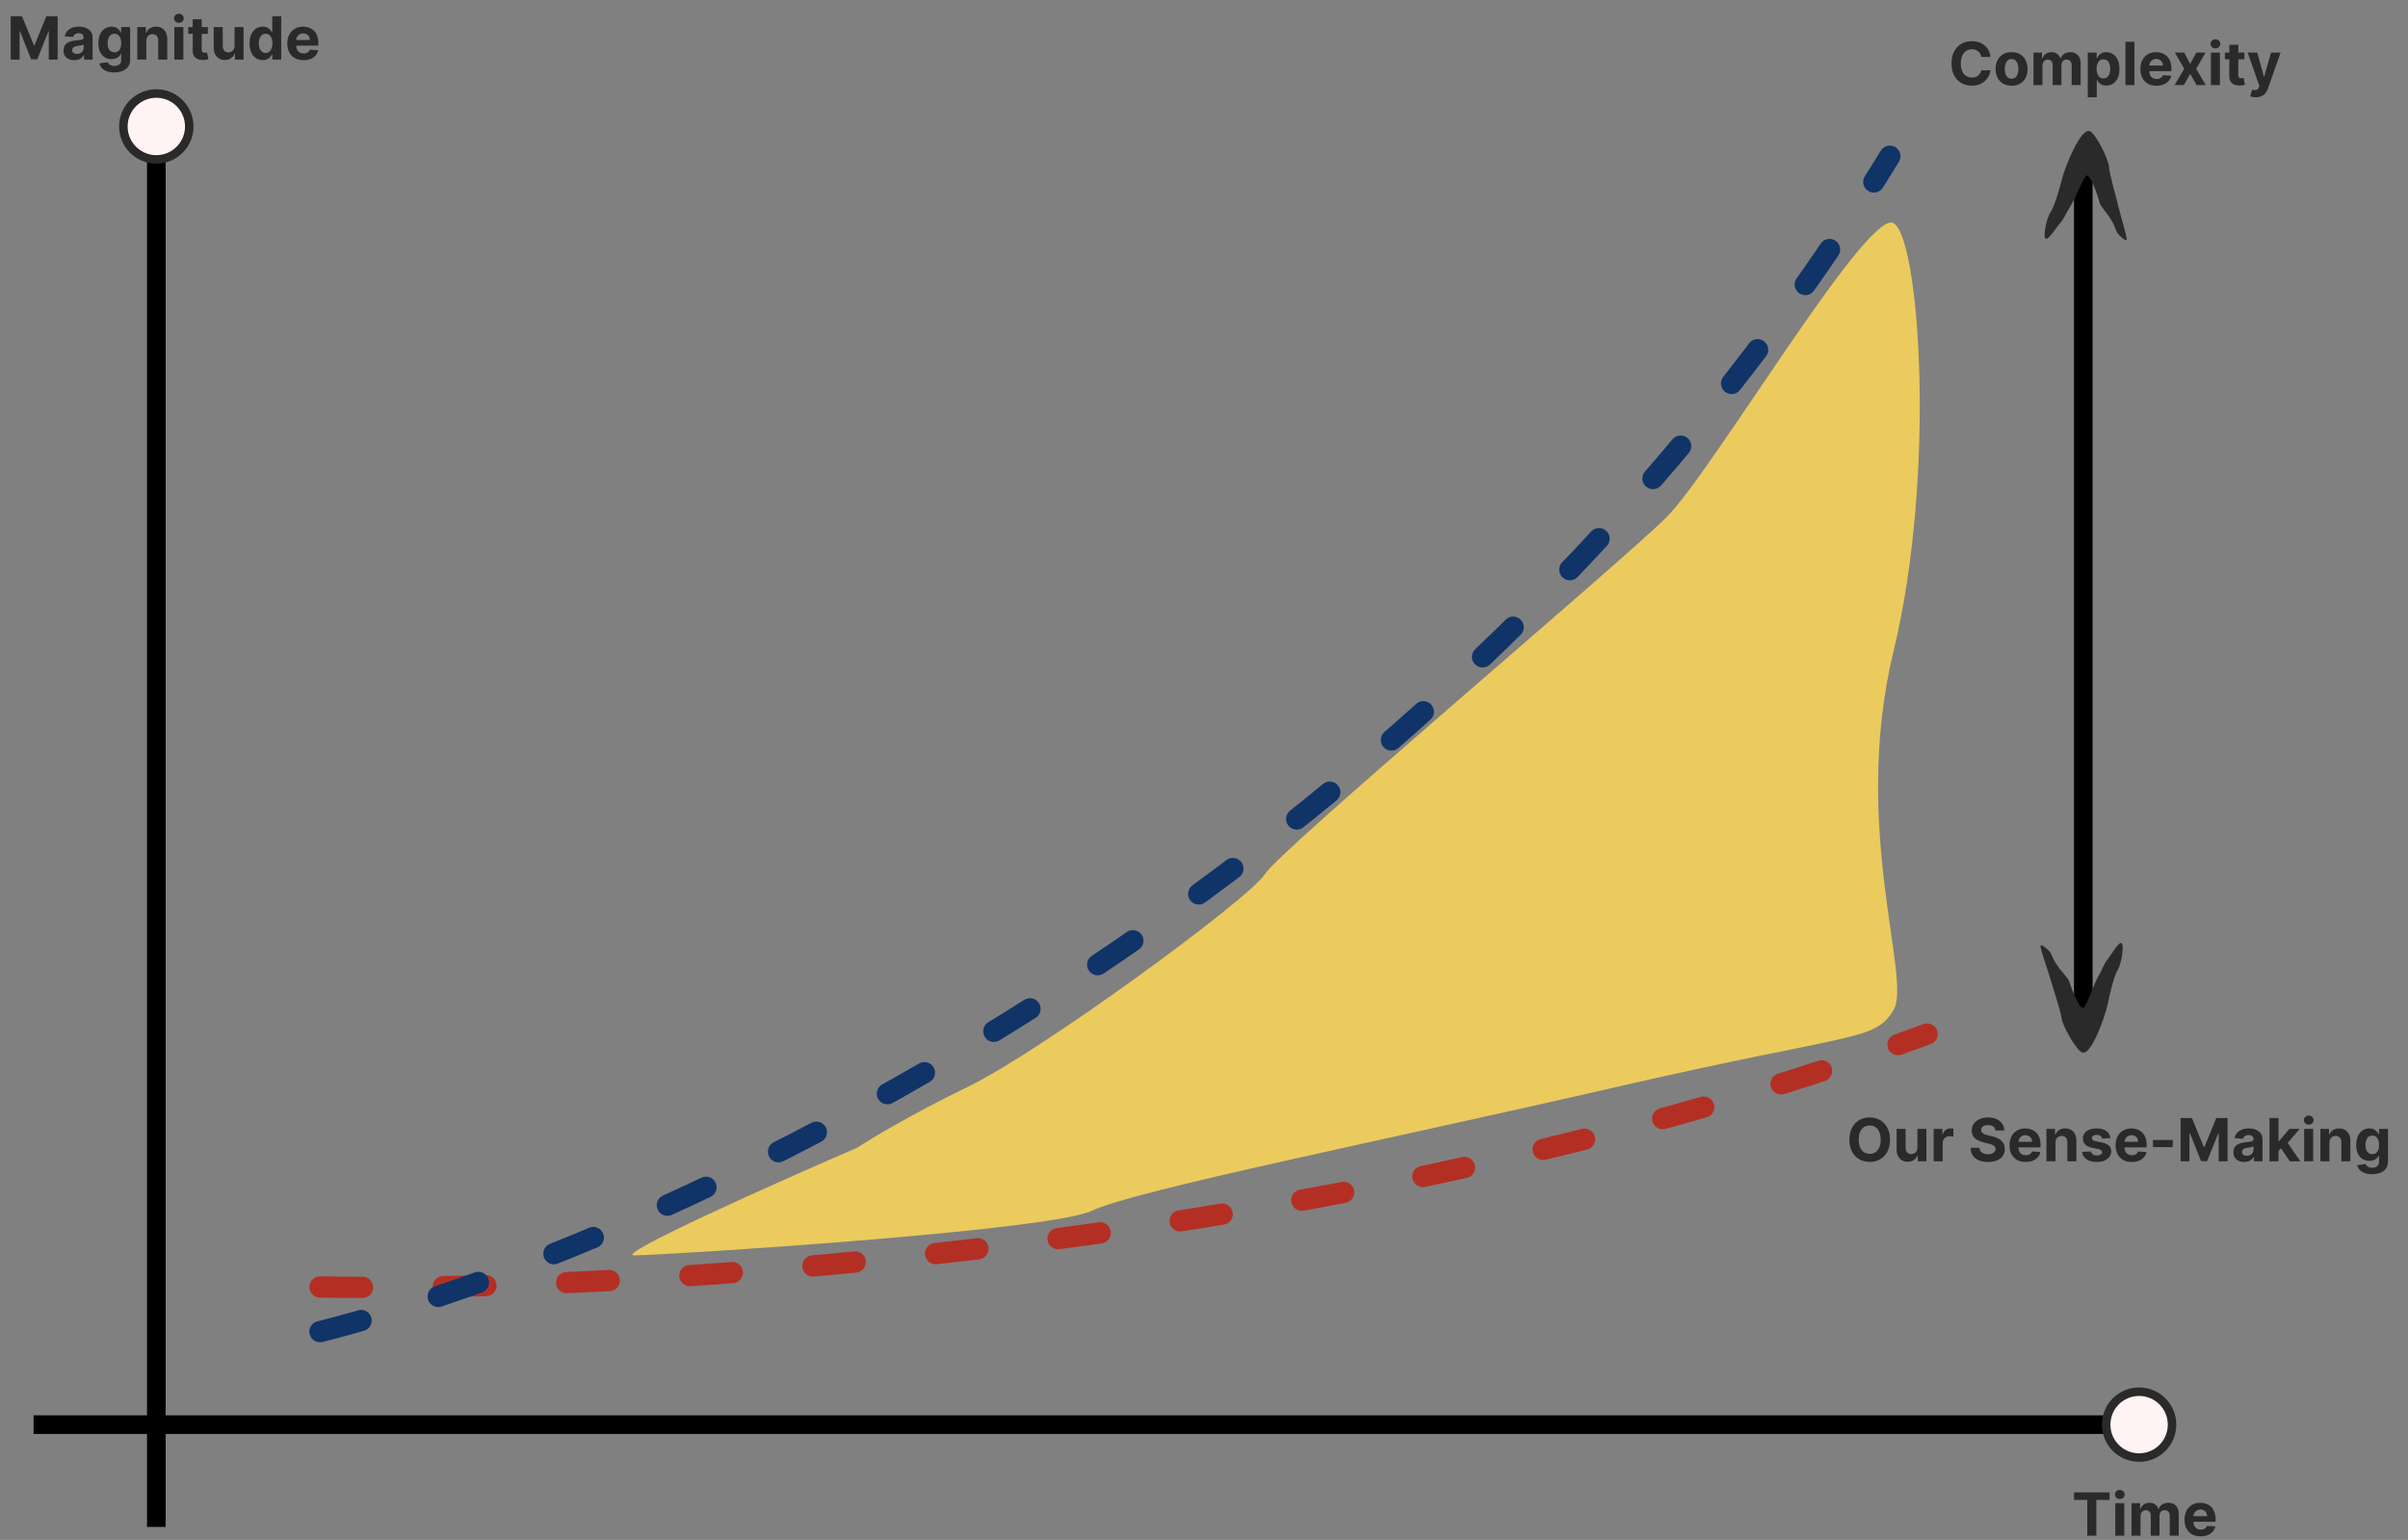 <svg width="566" height="362" viewBox="0 0 566 362" fill="none" xmlns="http://www.w3.org/2000/svg">
<rect x="0" y="0" width="566" height="362" fill="#808080" stroke="none"/>
<path d="M2.519 3.818H5.174L7.978 10.659H8.097L10.901 3.818H13.556V14H11.468V7.373H11.383L8.748 13.95H7.326L4.691 7.348H4.607V14H2.519V3.818ZM17.467 14.144C16.98 14.144 16.546 14.06 16.165 13.891C15.783 13.718 15.482 13.465 15.26 13.13C15.041 12.792 14.932 12.371 14.932 11.867C14.932 11.443 15.009 11.087 15.165 10.798C15.321 10.51 15.533 10.278 15.802 10.102C16.07 9.927 16.375 9.794 16.716 9.705C17.061 9.615 17.422 9.552 17.8 9.516C18.244 9.469 18.602 9.426 18.874 9.386C19.146 9.343 19.343 9.28 19.466 9.197C19.588 9.115 19.65 8.992 19.65 8.83V8.8C19.65 8.485 19.55 8.241 19.351 8.069C19.156 7.897 18.877 7.81 18.516 7.81C18.135 7.81 17.832 7.895 17.606 8.064C17.381 8.23 17.232 8.438 17.159 8.69L15.2 8.531C15.299 8.067 15.495 7.666 15.787 7.328C16.078 6.987 16.454 6.725 16.915 6.543C17.379 6.357 17.916 6.264 18.526 6.264C18.95 6.264 19.356 6.314 19.744 6.413C20.135 6.513 20.482 6.667 20.783 6.876C21.088 7.085 21.328 7.353 21.504 7.681C21.68 8.006 21.767 8.395 21.767 8.849V14H19.759V12.941H19.699C19.577 13.18 19.413 13.39 19.207 13.572C19.002 13.751 18.755 13.892 18.466 13.995C18.178 14.095 17.845 14.144 17.467 14.144ZM18.074 12.682C18.385 12.682 18.66 12.621 18.899 12.499C19.137 12.373 19.325 12.204 19.461 11.992C19.597 11.779 19.665 11.539 19.665 11.271V10.46C19.598 10.503 19.507 10.543 19.391 10.579C19.278 10.613 19.151 10.644 19.008 10.674C18.866 10.7 18.723 10.725 18.581 10.749C18.438 10.768 18.309 10.787 18.193 10.803C17.944 10.84 17.727 10.898 17.542 10.977C17.356 11.057 17.212 11.165 17.109 11.3C17.006 11.433 16.955 11.599 16.955 11.798C16.955 12.086 17.059 12.306 17.268 12.459C17.48 12.608 17.749 12.682 18.074 12.682ZM26.851 17.023C26.165 17.023 25.577 16.928 25.086 16.739C24.599 16.554 24.211 16.3 23.923 15.979C23.634 15.657 23.447 15.296 23.361 14.895L25.32 14.631C25.379 14.784 25.474 14.926 25.603 15.059C25.732 15.191 25.903 15.298 26.115 15.377C26.331 15.46 26.592 15.501 26.901 15.501C27.361 15.501 27.741 15.389 28.039 15.163C28.341 14.941 28.492 14.568 28.492 14.045V12.648H28.402C28.309 12.86 28.17 13.06 27.985 13.249C27.799 13.438 27.56 13.592 27.269 13.712C26.977 13.831 26.629 13.891 26.224 13.891C25.651 13.891 25.129 13.758 24.659 13.493C24.191 13.224 23.818 12.815 23.54 12.265C23.265 11.711 23.127 11.012 23.127 10.167C23.127 9.302 23.268 8.579 23.55 7.999C23.831 7.419 24.206 6.985 24.673 6.697C25.144 6.408 25.659 6.264 26.22 6.264C26.647 6.264 27.005 6.337 27.293 6.483C27.582 6.625 27.814 6.804 27.989 7.02C28.168 7.232 28.306 7.441 28.402 7.646H28.482V6.364H30.585V14.075C30.585 14.724 30.425 15.268 30.107 15.705C29.789 16.143 29.348 16.471 28.785 16.69C28.225 16.912 27.58 17.023 26.851 17.023ZM26.896 12.3C27.237 12.3 27.525 12.215 27.761 12.046C27.999 11.874 28.182 11.629 28.308 11.31C28.437 10.989 28.502 10.604 28.502 10.157C28.502 9.71 28.439 9.322 28.313 8.994C28.187 8.662 28.004 8.405 27.766 8.223C27.527 8.041 27.237 7.95 26.896 7.95C26.548 7.95 26.254 8.044 26.016 8.233C25.777 8.419 25.596 8.677 25.474 9.009C25.351 9.34 25.29 9.723 25.29 10.157C25.29 10.598 25.351 10.979 25.474 11.3C25.6 11.619 25.78 11.866 26.016 12.041C26.254 12.213 26.548 12.3 26.896 12.3ZM34.388 9.585V14H32.27V6.364H34.288V7.711H34.378C34.547 7.267 34.83 6.915 35.228 6.657C35.626 6.395 36.108 6.264 36.675 6.264C37.205 6.264 37.667 6.38 38.062 6.612C38.456 6.844 38.763 7.176 38.982 7.607C39.2 8.034 39.31 8.545 39.31 9.138V14H37.192V9.516C37.195 9.048 37.076 8.684 36.834 8.422C36.592 8.157 36.259 8.024 35.835 8.024C35.55 8.024 35.298 8.085 35.079 8.208C34.864 8.331 34.694 8.51 34.572 8.745C34.453 8.977 34.391 9.257 34.388 9.585ZM40.979 14V6.364H43.097V14H40.979ZM42.043 5.379C41.728 5.379 41.458 5.275 41.233 5.066C41.01 4.854 40.899 4.6 40.899 4.305C40.899 4.014 41.01 3.763 41.233 3.555C41.458 3.343 41.728 3.237 42.043 3.237C42.358 3.237 42.626 3.343 42.848 3.555C43.074 3.763 43.186 4.014 43.186 4.305C43.186 4.6 43.074 4.854 42.848 5.066C42.626 5.275 42.358 5.379 42.043 5.379ZM48.855 6.364V7.955H44.257V6.364H48.855ZM45.3 4.534H47.418V11.653C47.418 11.849 47.448 12.001 47.508 12.111C47.568 12.217 47.65 12.291 47.757 12.335C47.866 12.378 47.992 12.399 48.134 12.399C48.234 12.399 48.333 12.391 48.433 12.374C48.532 12.354 48.608 12.339 48.661 12.329L48.994 13.905C48.888 13.939 48.739 13.977 48.547 14.02C48.355 14.066 48.121 14.095 47.846 14.104C47.336 14.124 46.888 14.056 46.504 13.901C46.123 13.745 45.826 13.503 45.614 13.175C45.402 12.847 45.297 12.432 45.3 11.932V4.534ZM55.132 10.749V6.364H57.25V14H55.216V12.613H55.137C54.965 13.06 54.678 13.42 54.277 13.692C53.879 13.963 53.393 14.099 52.82 14.099C52.31 14.099 51.861 13.983 51.473 13.751C51.085 13.519 50.782 13.19 50.563 12.762C50.347 12.335 50.238 11.822 50.235 11.226V6.364H52.353V10.848C52.356 11.299 52.477 11.655 52.716 11.917C52.954 12.179 53.274 12.31 53.675 12.31C53.93 12.31 54.169 12.252 54.391 12.136C54.613 12.016 54.792 11.841 54.928 11.609C55.067 11.377 55.135 11.09 55.132 10.749ZM61.758 14.124C61.178 14.124 60.652 13.975 60.182 13.677C59.714 13.375 59.343 12.933 59.068 12.349C58.796 11.763 58.66 11.044 58.66 10.192C58.66 9.317 58.801 8.589 59.083 8.009C59.365 7.426 59.739 6.99 60.207 6.702C60.677 6.41 61.193 6.264 61.753 6.264C62.18 6.264 62.537 6.337 62.822 6.483C63.11 6.625 63.342 6.804 63.518 7.02C63.697 7.232 63.833 7.441 63.925 7.646H63.99V3.818H66.103V14H64.015V12.777H63.925C63.826 12.989 63.685 13.2 63.503 13.408C63.324 13.614 63.09 13.785 62.802 13.921C62.517 14.056 62.169 14.124 61.758 14.124ZM62.429 12.439C62.77 12.439 63.059 12.346 63.294 12.161C63.533 11.972 63.715 11.708 63.841 11.37C63.97 11.032 64.035 10.636 64.035 10.182C64.035 9.728 63.972 9.333 63.846 8.999C63.72 8.664 63.538 8.405 63.299 8.223C63.06 8.041 62.77 7.95 62.429 7.95C62.081 7.95 61.788 8.044 61.549 8.233C61.31 8.422 61.13 8.684 61.007 9.018C60.884 9.353 60.823 9.741 60.823 10.182C60.823 10.626 60.884 11.019 61.007 11.36C61.133 11.698 61.314 11.963 61.549 12.155C61.788 12.345 62.081 12.439 62.429 12.439ZM71.324 14.149C70.539 14.149 69.863 13.99 69.296 13.672C68.733 13.35 68.298 12.896 67.993 12.31C67.688 11.72 67.536 11.022 67.536 10.217C67.536 9.431 67.688 8.742 67.993 8.148C68.298 7.555 68.728 7.093 69.281 6.761C69.838 6.43 70.491 6.264 71.24 6.264C71.744 6.264 72.213 6.345 72.647 6.508C73.084 6.667 73.465 6.907 73.79 7.229C74.118 7.55 74.374 7.955 74.556 8.442C74.738 8.926 74.829 9.492 74.829 10.142V10.724H68.381V9.411H72.836C72.836 9.106 72.769 8.836 72.637 8.601C72.504 8.366 72.32 8.182 72.085 8.049C71.853 7.913 71.583 7.845 71.275 7.845C70.953 7.845 70.668 7.92 70.419 8.069C70.174 8.215 69.982 8.412 69.843 8.661C69.704 8.906 69.632 9.179 69.629 9.481V10.729C69.629 11.107 69.699 11.433 69.838 11.708C69.98 11.983 70.181 12.195 70.439 12.345C70.698 12.494 71.004 12.568 71.359 12.568C71.594 12.568 71.81 12.535 72.005 12.469C72.201 12.402 72.368 12.303 72.507 12.171C72.647 12.038 72.753 11.876 72.826 11.683L74.784 11.812C74.685 12.283 74.481 12.694 74.173 13.046C73.868 13.393 73.474 13.665 72.99 13.861C72.509 14.053 71.954 14.149 71.324 14.149Z" fill="#2A2A2A"/>
<path fill-rule="evenodd" clip-rule="evenodd" d="M34.558 358.94V29.73H38.93V358.94H34.558Z" fill="black"/>
<path fill-rule="evenodd" clip-rule="evenodd" d="M7.889 332.708L506.732 332.708L506.732 337.08L7.889 337.08L7.889 332.708Z" fill="black"/>
<path d="M487.497 352.593V350.818H495.859V352.593H492.742V361H490.614V352.593H487.497ZM497.197 361V353.364H499.315V361H497.197ZM498.261 352.379C497.946 352.379 497.676 352.275 497.45 352.066C497.228 351.854 497.117 351.6 497.117 351.305C497.117 351.014 497.228 350.763 497.45 350.555C497.676 350.343 497.946 350.237 498.261 350.237C498.576 350.237 498.844 350.343 499.066 350.555C499.291 350.763 499.404 351.014 499.404 351.305C499.404 351.6 499.291 351.854 499.066 352.066C498.844 352.275 498.576 352.379 498.261 352.379ZM501.011 361V353.364H503.03V354.711H503.119C503.278 354.263 503.543 353.911 503.915 353.652C504.286 353.393 504.73 353.264 505.247 353.264C505.771 353.264 506.216 353.395 506.584 353.657C506.952 353.915 507.198 354.267 507.32 354.711H507.4C507.555 354.273 507.837 353.924 508.245 353.662C508.656 353.397 509.141 353.264 509.702 353.264C510.414 353.264 510.992 353.491 511.437 353.945C511.884 354.396 512.108 355.036 512.108 355.864V361H509.995V356.282C509.995 355.858 509.882 355.54 509.657 355.327C509.431 355.115 509.15 355.009 508.812 355.009C508.427 355.009 508.127 355.132 507.912 355.377C507.696 355.619 507.589 355.939 507.589 356.337V361H505.535V356.237C505.535 355.863 505.428 355.564 505.212 355.342C505 355.12 504.72 355.009 504.372 355.009C504.137 355.009 503.925 355.069 503.736 355.188C503.55 355.304 503.403 355.468 503.293 355.68C503.184 355.889 503.129 356.134 503.129 356.416V361H501.011ZM517.261 361.149C516.475 361.149 515.799 360.99 515.232 360.672C514.669 360.35 514.235 359.896 513.93 359.31C513.625 358.72 513.472 358.022 513.472 357.217C513.472 356.431 513.625 355.742 513.93 355.148C514.235 354.555 514.664 354.093 515.218 353.761C515.774 353.43 516.427 353.264 517.176 353.264C517.68 353.264 518.149 353.345 518.583 353.508C519.021 353.667 519.402 353.907 519.727 354.229C520.055 354.55 520.31 354.955 520.492 355.442C520.675 355.926 520.766 356.492 520.766 357.142V357.724H514.318V356.411H518.772C518.772 356.106 518.706 355.836 518.573 355.601C518.441 355.366 518.257 355.182 518.021 355.049C517.789 354.913 517.519 354.845 517.211 354.845C516.89 354.845 516.605 354.92 516.356 355.069C516.111 355.215 515.919 355.412 515.779 355.661C515.64 355.906 515.569 356.179 515.566 356.481V357.729C515.566 358.107 515.635 358.433 515.774 358.708C515.917 358.983 516.117 359.195 516.376 359.344C516.634 359.494 516.941 359.568 517.296 359.568C517.531 359.568 517.746 359.535 517.942 359.469C518.137 359.402 518.305 359.303 518.444 359.17C518.583 359.038 518.689 358.875 518.762 358.683L520.721 358.812C520.622 359.283 520.418 359.694 520.11 360.045C519.805 360.393 519.41 360.665 518.926 360.861C518.446 361.053 517.891 361.149 517.261 361.149Z" fill="#2A2A2A"/>
<path d="M467.869 13.383H465.691C465.651 13.101 465.57 12.851 465.447 12.632C465.325 12.41 465.167 12.221 464.975 12.065C464.783 11.91 464.561 11.79 464.309 11.707C464.06 11.624 463.79 11.583 463.499 11.583C462.972 11.583 462.513 11.714 462.121 11.976C461.73 12.234 461.427 12.612 461.212 13.109C460.996 13.603 460.888 14.203 460.888 14.909C460.888 15.635 460.996 16.245 461.212 16.739C461.43 17.233 461.735 17.605 462.126 17.857C462.518 18.109 462.97 18.235 463.484 18.235C463.772 18.235 464.039 18.197 464.284 18.121C464.533 18.044 464.753 17.933 464.945 17.788C465.138 17.639 465.297 17.458 465.423 17.246C465.552 17.034 465.641 16.792 465.691 16.52L467.869 16.53C467.812 16.997 467.671 17.448 467.446 17.882C467.224 18.313 466.924 18.699 466.546 19.041C466.172 19.379 465.724 19.647 465.204 19.846C464.687 20.041 464.102 20.139 463.449 20.139C462.541 20.139 461.729 19.934 461.013 19.523C460.3 19.112 459.737 18.517 459.322 17.738C458.911 16.959 458.706 16.016 458.706 14.909C458.706 13.799 458.915 12.854 459.332 12.075C459.75 11.296 460.317 10.703 461.033 10.296C461.749 9.884 462.554 9.679 463.449 9.679C464.039 9.679 464.586 9.762 465.089 9.928C465.597 10.093 466.046 10.335 466.437 10.653C466.828 10.968 467.146 11.354 467.391 11.812C467.64 12.269 467.799 12.793 467.869 13.383ZM472.823 20.149C472.051 20.149 471.383 19.985 470.819 19.657C470.259 19.326 469.827 18.865 469.522 18.275C469.217 17.682 469.064 16.994 469.064 16.212C469.064 15.423 469.217 14.733 469.522 14.143C469.827 13.55 470.259 13.089 470.819 12.761C471.383 12.43 472.051 12.264 472.823 12.264C473.595 12.264 474.261 12.43 474.821 12.761C475.385 13.089 475.819 13.55 476.124 14.143C476.429 14.733 476.581 15.423 476.581 16.212C476.581 16.994 476.429 17.682 476.124 18.275C475.819 18.865 475.385 19.326 474.821 19.657C474.261 19.985 473.595 20.149 472.823 20.149ZM472.833 18.509C473.184 18.509 473.477 18.409 473.713 18.21C473.948 18.008 474.125 17.733 474.245 17.385C474.367 17.037 474.429 16.641 474.429 16.197C474.429 15.753 474.367 15.357 474.245 15.008C474.125 14.661 473.948 14.385 473.713 14.183C473.477 13.981 473.184 13.88 472.833 13.88C472.478 13.88 472.18 13.981 471.938 14.183C471.699 14.385 471.519 14.661 471.396 15.008C471.277 15.357 471.217 15.753 471.217 16.197C471.217 16.641 471.277 17.037 471.396 17.385C471.519 17.733 471.699 18.008 471.938 18.21C472.18 18.409 472.478 18.509 472.833 18.509ZM477.958 20V12.364H479.977V13.711H480.066C480.225 13.264 480.491 12.911 480.862 12.652C481.233 12.393 481.677 12.264 482.194 12.264C482.718 12.264 483.164 12.395 483.532 12.657C483.9 12.915 484.145 13.267 484.267 13.711H484.347C484.503 13.273 484.784 12.924 485.192 12.662C485.603 12.397 486.089 12.264 486.649 12.264C487.361 12.264 487.94 12.491 488.384 12.945C488.831 13.396 489.055 14.036 489.055 14.864V20H486.942V15.282C486.942 14.858 486.829 14.54 486.604 14.327C486.379 14.115 486.097 14.009 485.759 14.009C485.374 14.009 485.074 14.132 484.859 14.377C484.644 14.619 484.536 14.939 484.536 15.337V20H482.483V15.237C482.483 14.863 482.375 14.564 482.159 14.342C481.947 14.12 481.667 14.009 481.319 14.009C481.084 14.009 480.872 14.069 480.683 14.188C480.497 14.304 480.35 14.468 480.24 14.68C480.131 14.889 480.076 15.134 480.076 15.416V20H477.958ZM490.728 22.864V12.364H492.816V13.646H492.911C493.003 13.441 493.138 13.232 493.313 13.02C493.492 12.805 493.724 12.626 494.009 12.483C494.298 12.337 494.656 12.264 495.083 12.264C495.64 12.264 496.154 12.41 496.624 12.702C497.095 12.99 497.471 13.426 497.753 14.009C498.035 14.589 498.175 15.317 498.175 16.192C498.175 17.044 498.038 17.763 497.763 18.349C497.491 18.933 497.12 19.375 496.649 19.677C496.182 19.975 495.658 20.124 495.078 20.124C494.667 20.124 494.317 20.056 494.029 19.921C493.744 19.785 493.51 19.614 493.328 19.408C493.146 19.2 493.007 18.989 492.911 18.777H492.846V22.864H490.728ZM492.801 16.182C492.801 16.636 492.864 17.032 492.99 17.37C493.116 17.708 493.298 17.972 493.537 18.16C493.776 18.346 494.066 18.439 494.407 18.439C494.752 18.439 495.043 18.345 495.282 18.155C495.521 17.963 495.701 17.698 495.824 17.36C495.95 17.019 496.013 16.626 496.013 16.182C496.013 15.741 495.951 15.353 495.829 15.018C495.706 14.684 495.526 14.422 495.287 14.233C495.048 14.044 494.755 13.95 494.407 13.95C494.062 13.95 493.771 14.041 493.532 14.223C493.297 14.405 493.116 14.664 492.99 14.999C492.864 15.333 492.801 15.728 492.801 16.182ZM501.705 9.818V20H499.587V9.818H501.705ZM506.882 20.149C506.096 20.149 505.42 19.99 504.854 19.672C504.29 19.35 503.856 18.896 503.551 18.31C503.246 17.72 503.094 17.022 503.094 16.217C503.094 15.431 503.246 14.742 503.551 14.148C503.856 13.555 504.285 13.093 504.839 12.761C505.395 12.43 506.048 12.264 506.797 12.264C507.301 12.264 507.77 12.345 508.204 12.508C508.642 12.667 509.023 12.907 509.348 13.229C509.676 13.55 509.931 13.954 510.113 14.442C510.296 14.926 510.387 15.492 510.387 16.142V16.724H503.939V15.411H508.393C508.393 15.106 508.327 14.836 508.194 14.601C508.062 14.366 507.878 14.182 507.643 14.049C507.411 13.913 507.14 13.845 506.832 13.845C506.511 13.845 506.226 13.92 505.977 14.069C505.732 14.215 505.54 14.412 505.4 14.661C505.261 14.906 505.19 15.179 505.187 15.481V16.729C505.187 17.107 505.256 17.433 505.395 17.708C505.538 17.983 505.738 18.195 505.997 18.345C506.256 18.494 506.562 18.568 506.917 18.568C507.152 18.568 507.367 18.535 507.563 18.469C507.759 18.402 507.926 18.303 508.065 18.171C508.204 18.038 508.31 17.875 508.383 17.683L510.342 17.812C510.243 18.283 510.039 18.694 509.731 19.046C509.426 19.393 509.031 19.665 508.547 19.861C508.067 20.053 507.512 20.149 506.882 20.149ZM513.402 12.364L514.804 15.033L516.241 12.364H518.414L516.201 16.182L518.473 20H516.311L514.804 17.36L513.323 20H511.135L513.402 16.182L511.215 12.364H513.402ZM519.671 20V12.364H521.789V20H519.671ZM520.735 11.379C520.42 11.379 520.15 11.275 519.925 11.066C519.703 10.854 519.592 10.6 519.592 10.305C519.592 10.014 519.703 9.763 519.925 9.555C520.15 9.343 520.42 9.237 520.735 9.237C521.05 9.237 521.319 9.343 521.541 9.555C521.766 9.763 521.879 10.014 521.879 10.305C521.879 10.6 521.766 10.854 521.541 11.066C521.319 11.275 521.05 11.379 520.735 11.379ZM527.548 12.364V13.954H522.949V12.364H527.548ZM523.993 10.534H526.111V17.653C526.111 17.849 526.141 18.001 526.2 18.111C526.26 18.217 526.343 18.291 526.449 18.334C526.558 18.378 526.684 18.399 526.827 18.399C526.926 18.399 527.026 18.391 527.125 18.374C527.224 18.354 527.301 18.34 527.354 18.329L527.687 19.905C527.581 19.939 527.432 19.977 527.239 20.02C527.047 20.066 526.813 20.095 526.538 20.104C526.028 20.124 525.58 20.056 525.196 19.901C524.815 19.745 524.518 19.503 524.306 19.175C524.094 18.847 523.99 18.432 523.993 17.932V10.534ZM530.235 22.864C529.966 22.864 529.714 22.842 529.479 22.799C529.247 22.759 529.055 22.708 528.902 22.645L529.38 21.064C529.628 21.14 529.852 21.182 530.051 21.188C530.253 21.195 530.427 21.148 530.573 21.049C530.722 20.95 530.843 20.78 530.936 20.542L531.06 20.219L528.321 12.364H530.548L532.129 17.972H532.208L533.804 12.364H536.047L533.078 20.825C532.936 21.236 532.742 21.594 532.497 21.899C532.255 22.207 531.948 22.444 531.577 22.61C531.206 22.779 530.758 22.864 530.235 22.864Z" fill="#2A2A2A"/>
<path d="M444.241 267.909C444.241 269.019 444.031 269.964 443.61 270.743C443.192 271.522 442.622 272.117 441.9 272.528C441.181 272.935 440.372 273.139 439.474 273.139C438.569 273.139 437.757 272.934 437.038 272.523C436.318 272.112 435.75 271.517 435.332 270.738C434.915 269.959 434.706 269.016 434.706 267.909C434.706 266.799 434.915 265.854 435.332 265.075C435.75 264.296 436.318 263.703 437.038 263.295C437.757 262.884 438.569 262.679 439.474 262.679C440.372 262.679 441.181 262.884 441.9 263.295C442.622 263.703 443.192 264.296 443.61 265.075C444.031 265.854 444.241 266.799 444.241 267.909ZM442.059 267.909C442.059 267.19 441.951 266.583 441.736 266.089C441.524 265.596 441.224 265.221 440.836 264.966C440.448 264.711 439.994 264.583 439.474 264.583C438.953 264.583 438.499 264.711 438.112 264.966C437.724 265.221 437.422 265.596 437.207 266.089C436.995 266.583 436.888 267.19 436.888 267.909C436.888 268.628 436.995 269.235 437.207 269.729C437.422 270.223 437.724 270.597 438.112 270.852C438.499 271.107 438.953 271.235 439.474 271.235C439.994 271.235 440.448 271.107 440.836 270.852C441.224 270.597 441.524 270.223 441.736 269.729C441.951 269.235 442.059 268.628 442.059 267.909ZM450.693 269.749V265.364H452.811V273H450.778V271.613H450.698C450.526 272.06 450.239 272.42 449.838 272.692C449.441 272.964 448.955 273.099 448.382 273.099C447.871 273.099 447.422 272.983 447.034 272.751C446.646 272.519 446.343 272.19 446.124 271.762C445.909 271.335 445.8 270.822 445.796 270.226V265.364H447.914V269.848C447.918 270.299 448.039 270.655 448.277 270.917C448.516 271.179 448.836 271.31 449.237 271.31C449.492 271.31 449.731 271.252 449.953 271.136C450.175 271.016 450.354 270.841 450.49 270.609C450.629 270.377 450.697 270.09 450.693 269.749ZM454.505 273V265.364H456.559V266.696H456.638C456.777 266.222 457.011 265.864 457.339 265.622C457.667 265.377 458.045 265.254 458.473 265.254C458.579 265.254 458.693 265.261 458.816 265.274C458.938 265.287 459.046 265.306 459.139 265.329V267.208C459.039 267.178 458.902 267.152 458.726 267.129C458.551 267.105 458.39 267.094 458.244 267.094C457.932 267.094 457.654 267.162 457.409 267.298C457.167 267.43 456.975 267.616 456.832 267.854C456.693 268.093 456.623 268.368 456.623 268.68V273H454.505ZM469.037 265.746C468.998 265.345 468.827 265.034 468.525 264.812C468.224 264.59 467.814 264.479 467.297 264.479C466.946 264.479 466.649 264.528 466.407 264.628C466.165 264.724 465.98 264.858 465.85 265.031C465.725 265.203 465.662 265.398 465.662 265.617C465.655 265.799 465.693 265.959 465.776 266.094C465.862 266.23 465.98 266.348 466.129 266.447C466.278 266.544 466.45 266.628 466.646 266.701C466.842 266.771 467.05 266.83 467.272 266.88L468.187 267.099C468.631 267.198 469.039 267.331 469.41 267.496C469.781 267.662 470.103 267.866 470.375 268.108C470.646 268.35 470.857 268.635 471.006 268.963C471.158 269.291 471.236 269.667 471.24 270.092C471.236 270.715 471.077 271.255 470.762 271.712C470.451 272.166 470 272.519 469.41 272.771C468.824 273.02 468.116 273.144 467.287 273.144C466.465 273.144 465.749 273.018 465.14 272.766C464.533 272.514 464.059 272.142 463.718 271.648C463.38 271.151 463.202 270.536 463.186 269.803H465.269C465.292 270.145 465.39 270.43 465.562 270.658C465.738 270.884 465.971 271.054 466.263 271.17C466.558 271.283 466.891 271.339 467.262 271.339C467.627 271.339 467.944 271.286 468.212 271.18C468.484 271.074 468.694 270.927 468.843 270.738C468.993 270.549 469.067 270.332 469.067 270.087C469.067 269.858 468.999 269.666 468.863 269.51C468.731 269.354 468.535 269.222 468.277 269.112C468.021 269.003 467.708 268.903 467.337 268.814L466.228 268.536C465.37 268.327 464.692 268 464.195 267.556C463.698 267.112 463.451 266.514 463.454 265.761C463.451 265.145 463.615 264.606 463.946 264.146C464.281 263.685 464.74 263.325 465.324 263.067C465.907 262.808 466.57 262.679 467.312 262.679C468.068 262.679 468.727 262.808 469.291 263.067C469.858 263.325 470.298 263.685 470.613 264.146C470.928 264.606 471.091 265.14 471.1 265.746H469.037ZM476.128 273.149C475.343 273.149 474.666 272.99 474.1 272.672C473.536 272.35 473.102 271.896 472.797 271.31C472.492 270.72 472.34 270.022 472.34 269.217C472.34 268.431 472.492 267.742 472.797 267.148C473.102 266.555 473.531 266.093 474.085 265.761C474.642 265.43 475.294 265.264 476.044 265.264C476.547 265.264 477.016 265.345 477.45 265.508C477.888 265.667 478.269 265.907 478.594 266.229C478.922 266.55 479.177 266.955 479.36 267.442C479.542 267.926 479.633 268.492 479.633 269.142V269.724H473.185V268.411H477.639C477.639 268.106 477.573 267.836 477.441 267.601C477.308 267.366 477.124 267.182 476.889 267.049C476.657 266.913 476.387 266.845 476.078 266.845C475.757 266.845 475.472 266.92 475.223 267.069C474.978 267.215 474.786 267.412 474.646 267.661C474.507 267.906 474.436 268.179 474.433 268.481V269.729C474.433 270.107 474.502 270.433 474.642 270.708C474.784 270.983 474.985 271.195 475.243 271.344C475.502 271.494 475.808 271.568 476.163 271.568C476.398 271.568 476.614 271.535 476.809 271.469C477.005 271.402 477.172 271.303 477.311 271.17C477.45 271.038 477.557 270.875 477.629 270.683L479.588 270.812C479.489 271.283 479.285 271.694 478.977 272.045C478.672 272.393 478.277 272.665 477.794 272.861C477.313 273.053 476.758 273.149 476.128 273.149ZM483.133 268.585V273H481.015V265.364H483.034V266.711H483.123C483.292 266.267 483.575 265.915 483.973 265.657C484.371 265.395 484.853 265.264 485.42 265.264C485.95 265.264 486.413 265.38 486.807 265.612C487.201 265.844 487.508 266.176 487.727 266.607C487.945 267.034 488.055 267.545 488.055 268.138V273H485.937V268.516C485.94 268.048 485.821 267.684 485.579 267.422C485.337 267.157 485.004 267.024 484.58 267.024C484.295 267.024 484.043 267.085 483.824 267.208C483.609 267.331 483.44 267.51 483.317 267.745C483.198 267.977 483.136 268.257 483.133 268.585ZM496.078 267.541L494.139 267.661C494.106 267.495 494.034 267.346 493.925 267.213C493.816 267.077 493.672 266.969 493.493 266.89C493.317 266.807 493.106 266.766 492.861 266.766C492.533 266.766 492.256 266.835 492.031 266.974C491.806 267.11 491.693 267.293 491.693 267.521C491.693 267.704 491.766 267.858 491.912 267.984C492.057 268.11 492.308 268.211 492.662 268.287L494.044 268.565C494.787 268.718 495.34 268.963 495.705 269.301C496.069 269.639 496.252 270.083 496.252 270.634C496.252 271.134 496.104 271.573 495.809 271.951C495.518 272.329 495.117 272.624 494.606 272.836C494.099 273.045 493.514 273.149 492.851 273.149C491.84 273.149 491.035 272.939 490.435 272.518C489.838 272.094 489.489 271.517 489.386 270.788L491.469 270.678C491.532 270.987 491.685 271.222 491.926 271.384C492.168 271.543 492.478 271.623 492.856 271.623C493.227 271.623 493.526 271.552 493.751 271.409C493.98 271.263 494.096 271.076 494.099 270.847C494.096 270.655 494.015 270.498 493.855 270.375C493.696 270.249 493.451 270.153 493.12 270.087L491.797 269.823C491.051 269.674 490.496 269.415 490.132 269.048C489.77 268.68 489.59 268.211 489.59 267.641C489.59 267.15 489.722 266.728 489.988 266.373C490.256 266.018 490.632 265.745 491.116 265.553C491.603 265.36 492.173 265.264 492.826 265.264C493.791 265.264 494.55 265.468 495.103 265.876C495.66 266.283 495.985 266.839 496.078 267.541ZM501.066 273.149C500.28 273.149 499.604 272.99 499.037 272.672C498.474 272.35 498.039 271.896 497.735 271.31C497.43 270.72 497.277 270.022 497.277 269.217C497.277 268.431 497.43 267.742 497.735 267.148C498.039 266.555 498.469 266.093 499.022 265.761C499.579 265.43 500.232 265.264 500.981 265.264C501.485 265.264 501.954 265.345 502.388 265.508C502.825 265.667 503.207 265.907 503.531 266.229C503.86 266.55 504.115 266.955 504.297 267.442C504.479 267.926 504.57 268.492 504.57 269.142V269.724H498.122V268.411H502.577C502.577 268.106 502.511 267.836 502.378 267.601C502.245 267.366 502.061 267.182 501.826 267.049C501.594 266.913 501.324 266.845 501.016 266.845C500.694 266.845 500.409 266.92 500.161 267.069C499.915 267.215 499.723 267.412 499.584 267.661C499.445 267.906 499.374 268.179 499.37 268.481V269.729C499.37 270.107 499.44 270.433 499.579 270.708C499.722 270.983 499.922 271.195 500.181 271.344C500.439 271.494 500.746 271.568 501.1 271.568C501.336 271.568 501.551 271.535 501.747 271.469C501.942 271.402 502.11 271.303 502.249 271.17C502.388 271.038 502.494 270.875 502.567 270.683L504.526 270.812C504.426 271.283 504.222 271.694 503.914 272.045C503.609 272.393 503.215 272.665 502.731 272.861C502.25 273.053 501.695 273.149 501.066 273.149ZM510.71 267.979V269.659H506.067V267.979H510.71ZM512.555 262.818H515.21L518.014 269.659H518.133L520.937 262.818H523.592V273H521.504V266.373H521.419L518.784 272.95H517.362L514.727 266.348H514.643V273H512.555V262.818ZM527.503 273.144C527.016 273.144 526.582 273.06 526.201 272.891C525.819 272.718 525.518 272.465 525.296 272.13C525.077 271.792 524.968 271.371 524.968 270.867C524.968 270.443 525.046 270.087 525.201 269.798C525.357 269.51 525.569 269.278 525.838 269.102C526.106 268.927 526.411 268.794 526.752 268.705C527.097 268.615 527.458 268.552 527.836 268.516C528.28 268.469 528.638 268.426 528.91 268.386C529.182 268.343 529.379 268.28 529.502 268.197C529.624 268.115 529.686 267.992 529.686 267.83V267.8C529.686 267.485 529.586 267.241 529.387 267.069C529.192 266.897 528.913 266.81 528.552 266.81C528.171 266.81 527.868 266.895 527.642 267.064C527.417 267.23 527.268 267.438 527.195 267.69L525.236 267.531C525.336 267.067 525.531 266.666 525.823 266.328C526.114 265.987 526.491 265.725 526.951 265.543C527.415 265.357 527.952 265.264 528.562 265.264C528.986 265.264 529.392 265.314 529.78 265.413C530.171 265.513 530.518 265.667 530.819 265.876C531.124 266.085 531.364 266.353 531.54 266.681C531.716 267.006 531.804 267.395 531.804 267.849V273H529.795V271.941H529.735C529.613 272.18 529.449 272.39 529.243 272.572C529.038 272.751 528.791 272.892 528.502 272.995C528.214 273.094 527.881 273.144 527.503 273.144ZM528.11 271.683C528.421 271.683 528.696 271.621 528.935 271.499C529.174 271.373 529.361 271.204 529.497 270.991C529.633 270.779 529.701 270.539 529.701 270.271V269.46C529.634 269.503 529.543 269.543 529.427 269.58C529.315 269.613 529.187 269.644 529.044 269.674C528.902 269.701 528.759 269.725 528.617 269.749C528.474 269.768 528.345 269.787 528.229 269.803C527.98 269.84 527.763 269.898 527.578 269.977C527.392 270.057 527.248 270.165 527.145 270.3C527.042 270.433 526.991 270.599 526.991 270.798C526.991 271.086 527.096 271.306 527.304 271.459C527.516 271.608 527.785 271.683 528.11 271.683ZM535.366 270.803L535.371 268.262H535.679L538.125 265.364H540.556L537.27 269.202H536.768L535.366 270.803ZM533.447 273V262.818H535.565V273H533.447ZM538.219 273L535.972 269.674L537.384 268.178L540.7 273H538.219ZM541.595 273V265.364H543.713V273H541.595ZM542.659 264.379C542.344 264.379 542.074 264.275 541.849 264.066C541.627 263.854 541.516 263.6 541.516 263.305C541.516 263.014 541.627 262.763 541.849 262.555C542.074 262.343 542.344 262.237 542.659 262.237C542.974 262.237 543.242 262.343 543.464 262.555C543.69 262.763 543.803 263.014 543.803 263.305C543.803 263.6 543.69 263.854 543.464 264.066C543.242 264.275 542.974 264.379 542.659 264.379ZM547.528 268.585V273H545.41V265.364H547.428V266.711H547.518C547.687 266.267 547.97 265.915 548.368 265.657C548.765 265.395 549.248 265.264 549.814 265.264C550.345 265.264 550.807 265.38 551.202 265.612C551.596 265.844 551.903 266.176 552.121 266.607C552.34 267.034 552.449 267.545 552.449 268.138V273H550.331V268.516C550.335 268.048 550.215 267.684 549.974 267.422C549.732 267.157 549.398 267.024 548.974 267.024C548.689 267.024 548.437 267.085 548.219 267.208C548.003 267.331 547.834 267.51 547.711 267.745C547.592 267.977 547.531 268.257 547.528 268.585ZM557.559 276.023C556.873 276.023 556.285 275.928 555.794 275.739C555.307 275.554 554.919 275.3 554.631 274.979C554.342 274.657 554.155 274.296 554.069 273.895L556.028 273.631C556.087 273.784 556.182 273.926 556.311 274.059C556.44 274.192 556.611 274.298 556.823 274.377C557.039 274.46 557.3 274.501 557.609 274.501C558.069 274.501 558.449 274.389 558.747 274.163C559.049 273.941 559.2 273.568 559.2 273.045V271.648H559.11C559.017 271.86 558.878 272.06 558.692 272.249C558.507 272.438 558.268 272.592 557.977 272.712C557.685 272.831 557.337 272.891 556.933 272.891C556.359 272.891 555.837 272.758 555.366 272.493C554.899 272.224 554.526 271.815 554.248 271.265C553.973 270.711 553.835 270.012 553.835 269.167C553.835 268.302 553.976 267.579 554.258 266.999C554.54 266.419 554.914 265.985 555.381 265.697C555.852 265.408 556.367 265.264 556.928 265.264C557.355 265.264 557.713 265.337 558.001 265.483C558.29 265.625 558.522 265.804 558.697 266.02C558.876 266.232 559.014 266.441 559.11 266.646H559.19V265.364H561.293V273.075C561.293 273.724 561.134 274.268 560.815 274.705C560.497 275.143 560.056 275.471 559.493 275.69C558.933 275.912 558.288 276.023 557.559 276.023ZM557.604 271.3C557.945 271.3 558.233 271.215 558.469 271.046C558.707 270.874 558.89 270.629 559.016 270.31C559.145 269.989 559.21 269.604 559.21 269.157C559.21 268.71 559.147 268.322 559.021 267.994C558.895 267.662 558.712 267.405 558.474 267.223C558.235 267.041 557.945 266.95 557.604 266.95C557.256 266.95 556.962 267.044 556.724 267.233C556.485 267.419 556.304 267.677 556.182 268.009C556.059 268.34 555.998 268.723 555.998 269.157C555.998 269.598 556.059 269.979 556.182 270.3C556.308 270.619 556.488 270.866 556.724 271.041C556.962 271.214 557.256 271.3 557.604 271.3Z" fill="#2A2A2A"/>
<path d="M75.217 302.541C150.415 303.707 317.25 293.447 452.957 243.082" stroke="#B42F23" stroke-width="5" stroke-linecap="round" stroke-linejoin="round" stroke-dasharray="10 19"/>
<path d="M75.217 313.034C153.913 293.214 337.886 210.205 444.213 36.725" stroke="#103468" stroke-width="5" stroke-linecap="round" stroke-dasharray="10 19"/>
<path fill-rule="evenodd" clip-rule="evenodd" d="M487.495 243.082V36.725H491.867V243.082H487.495Z" fill="black"/>
<path d="M149.104 295.109C144.207 295.109 182.04 278.204 201.568 269.751C204.628 267.711 214.159 261.969 227.8 255.324C244.85 247.017 293.817 211.167 297.314 205.483C300.812 199.8 380.819 132.471 391.749 121.541C402.679 110.611 438.966 48.966 445.087 52.464C451.208 55.962 455.143 111.486 445.087 153.02C435.032 194.553 449.459 229.966 445.087 237.399C440.715 244.831 435.906 242.645 380.819 255.324C325.732 268.003 266.71 279.807 256.655 284.616C246.599 289.425 155.225 295.109 149.104 295.109Z" fill="#EBCB5D"/>
<path d="M493.288 229.355C494.229 227.792 494.476 226.667 495.294 225.666C496.021 224.776 497.893 221.518 498.564 221.665C499.388 221.846 498.715 226.418 497.774 227.981C496.832 229.544 495.967 233.484 495.348 236.298C494.73 239.111 491.487 248.428 489.33 247.364C487.85 246.634 484.741 241.046 484.542 239.232C484.343 237.418 482.159 231.039 481.836 229.788C481.513 228.537 479.497 222.902 479.621 222.339C479.745 221.776 481.486 223.221 481.932 223.909C482.289 224.46 482.804 225.988 483.44 226.718C484.292 228.282 486.139 229.79 486.397 230.79C486.72 232.041 489.028 237.858 489.845 236.858C490.663 235.858 492.346 230.918 493.288 229.355Z" fill="#2A2A2A"/>
<path d="M486.533 48.698C485.522 50.217 485.223 51.33 484.361 52.292C483.594 53.148 481.576 56.318 480.913 56.14C480.098 55.922 480.978 51.385 481.989 49.867C483 48.348 484.044 44.452 484.79 41.669C485.536 38.886 489.199 29.726 491.305 30.887C492.75 31.684 495.602 37.408 495.719 39.228C495.835 41.049 497.727 47.522 497.993 48.786C498.258 50.05 500.016 55.771 499.867 56.328C499.718 56.884 498.044 55.361 497.629 54.654C497.297 54.088 496.853 52.537 496.25 51.779C495.471 50.178 493.694 48.589 493.482 47.577C493.216 46.313 491.175 40.397 490.313 41.359C489.45 42.321 487.544 47.179 486.533 48.698Z" fill="#2A2A2A"/>
<path d="M36.744 21.985C41.021 21.986 44.488 25.453 44.488 29.73C44.488 34.006 41.021 37.474 36.744 37.474C32.467 37.474 29 34.006 29 29.73C29 25.453 32.467 21.985 36.744 21.985Z" fill="#FFF3F3" stroke="#2A2A2A" stroke-width="2"/>
<path d="M502.797 327.15C507.074 327.15 510.541 330.617 510.541 334.894C510.541 339.171 507.074 342.638 502.797 342.638C498.52 342.638 495.053 339.171 495.053 334.894C495.053 330.617 498.52 327.15 502.797 327.15Z" fill="#FFF3F3" stroke="#2A2A2A" stroke-width="2"/>
</svg>
